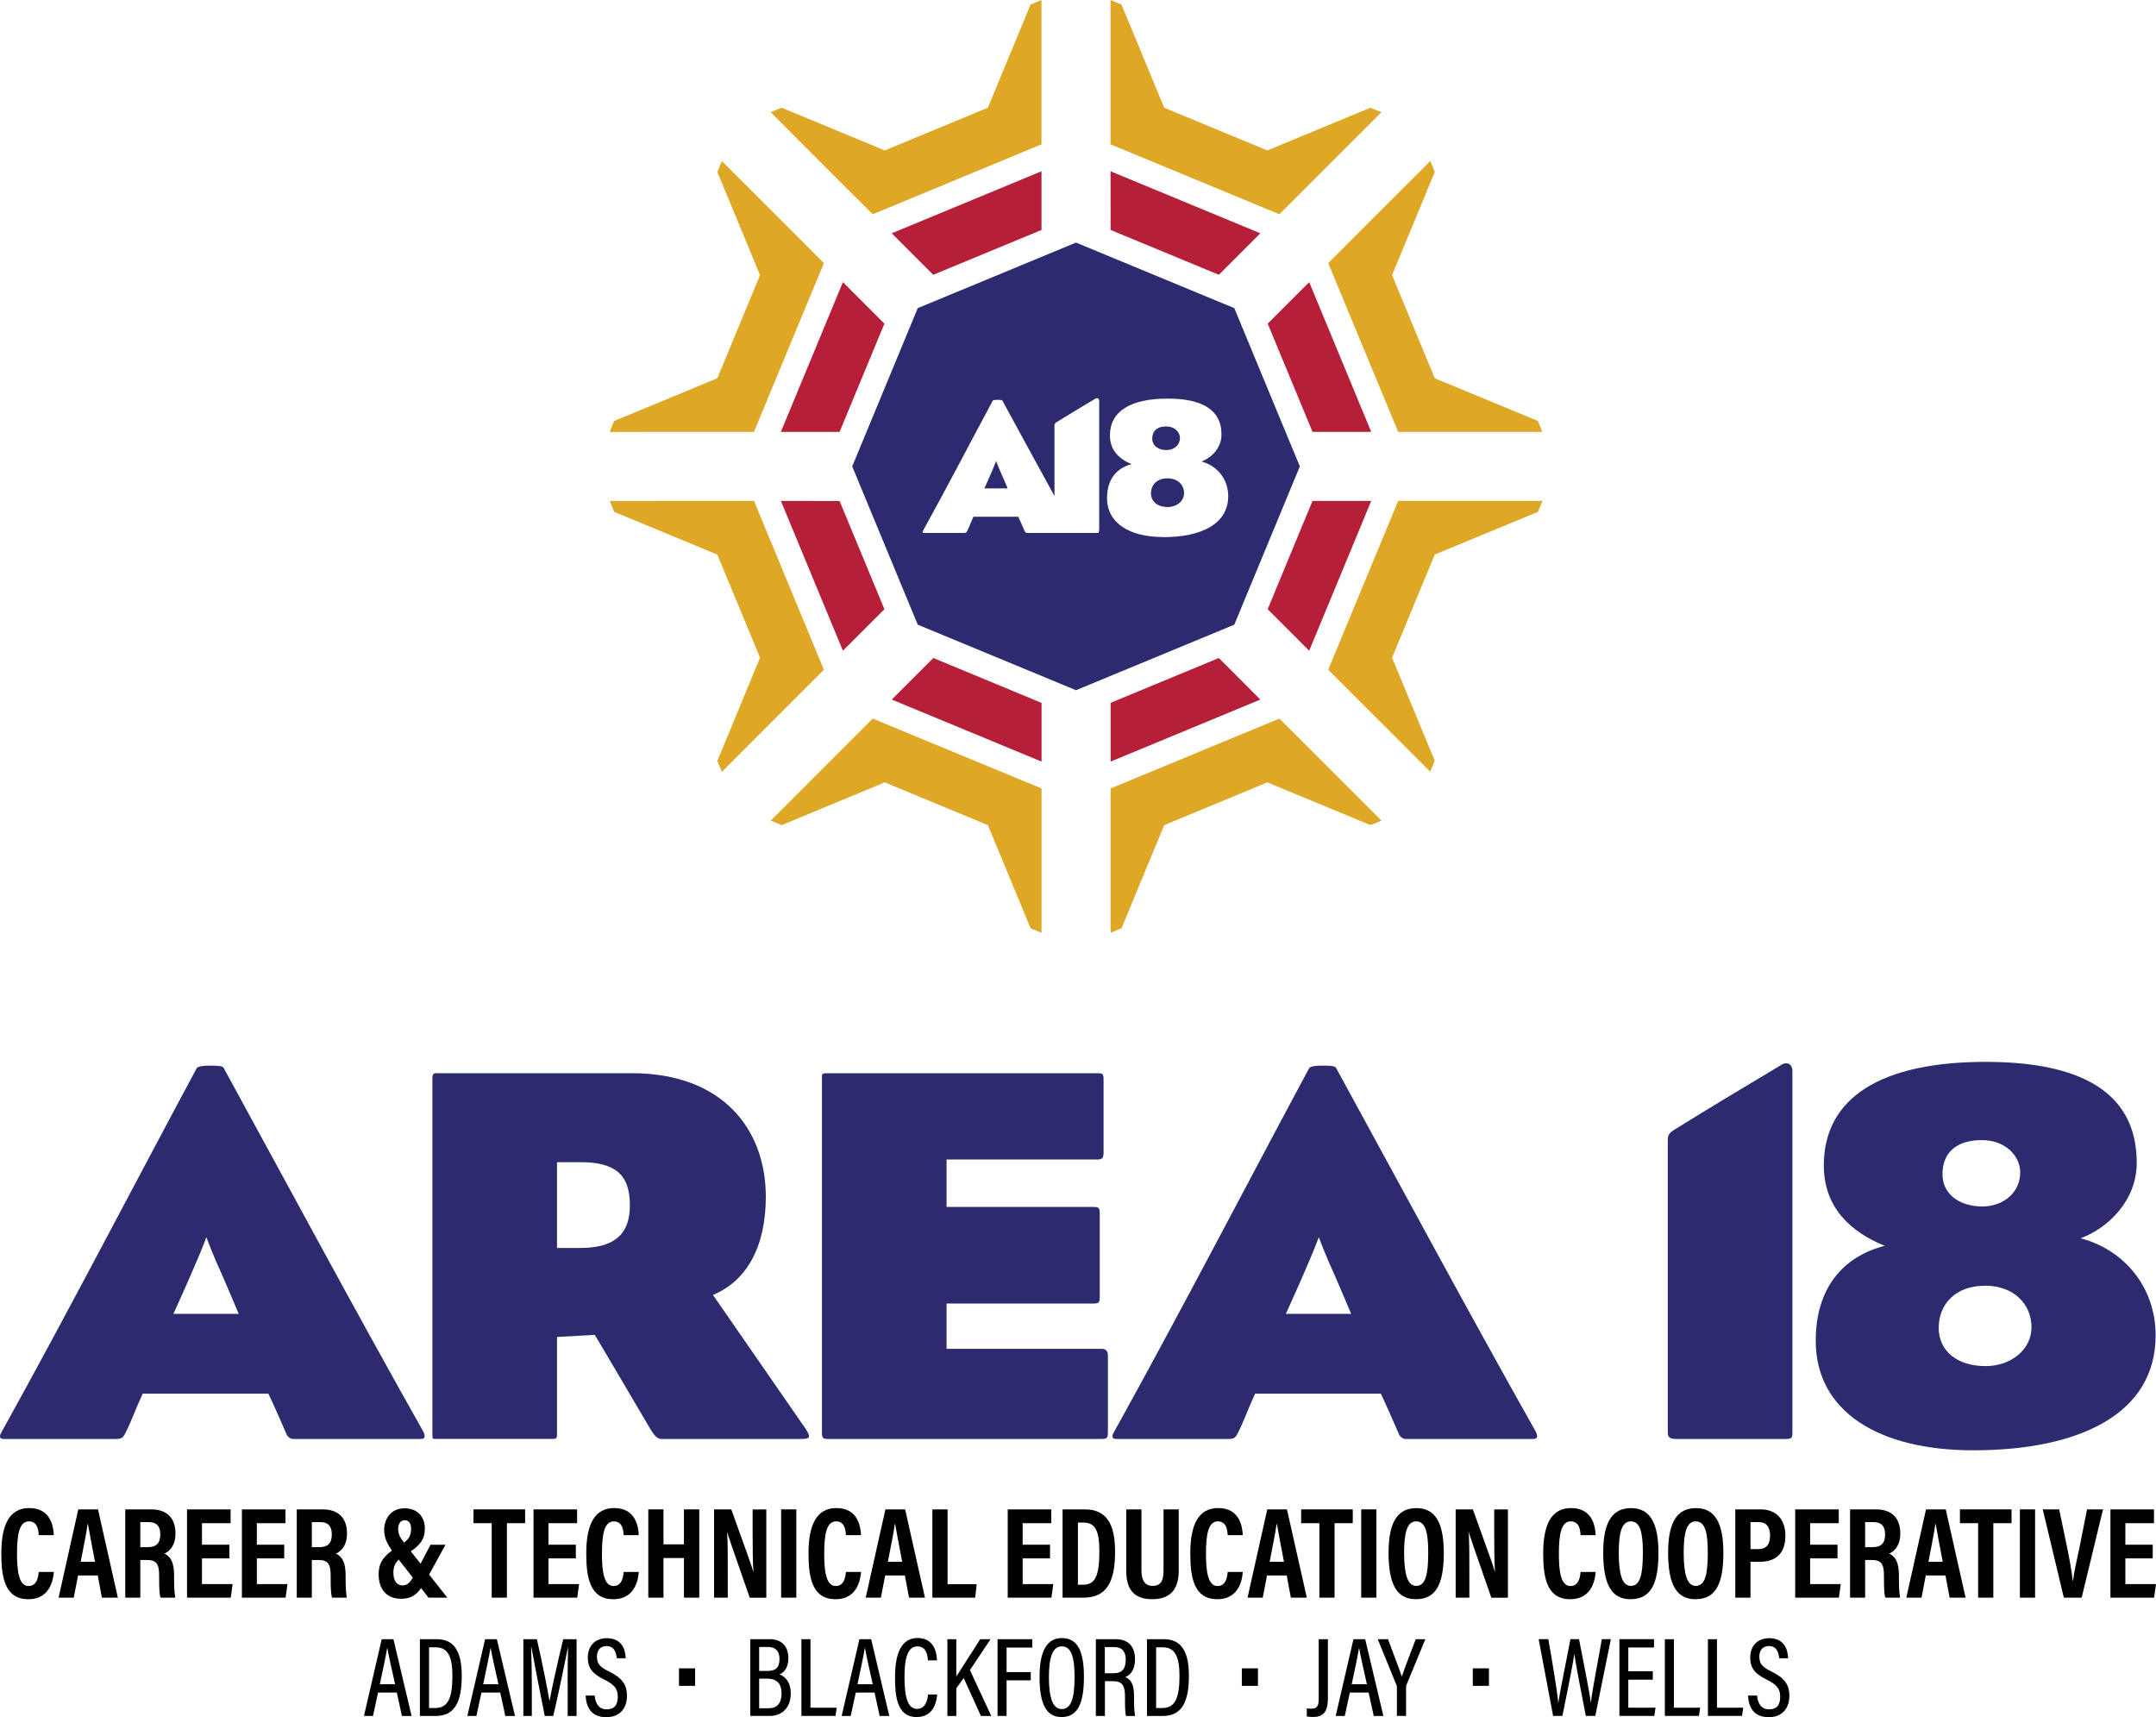 <?xml version="1.0" encoding="UTF-8"?>
<svg id="Layer_2" data-name="Layer 2" xmlns="http://www.w3.org/2000/svg" viewBox="0 0 343.41 273.5">
  <defs>
    <style>
      .cls-1 {
        fill: #dfa726;
      }

      .cls-2 {
        fill: #2d2b6f;
      }

      .cls-3 {
        fill: #b51f38;
      }
    </style>
  </defs>
  <g id="Layer_1-2" data-name="Layer 1">
    <g>
      <polygon class="cls-1" points="114.98 25.66 124.62 35.29 131.23 41.91 120.09 68.79 110.74 68.79 97.1 68.8 97.82 67.06 114.26 60.25 121.06 43.82 114.26 27.4 114.98 25.66"/>
      <g>
        <path class="cls-2" d="M67.07,229.21h-20.2c-.43,0-.86-.09-1.2-.69-1.03-2.32-1.89-4.38-2.92-6.53h-20.02c-1.12,2.41-1.72,4.21-2.75,6.27-.43.77-.52.95-1.72.95H.64c-.69,0-.86-.34-.34-1.2,10.4-18.73,22-41.08,31.02-57.84.17-.34,1.12-.43,2.06-.43,1.03,0,2.06,0,2.23.34,9.97,18.22,21.14,39.02,31.8,57.92q.6,1.2-.34,1.2ZM34.25,200.51c-.77-1.8-1.38-3.44-1.38-3.44,0,0-.6,1.63-1.38,3.44-1.55,3.7-3.87,8.77-3.87,8.77h10.4s-2.15-5.16-3.78-8.77Z"/>
        <path class="cls-2" d="M127.66,229.21h-22.09c-.77,0-1.12-.17-2.06-1.72-3.27-5.59-8.77-14.87-8.77-14.87l-6.02.34v15.47c0,.69-.09.77-.86.77h-18.13c-.86,0-.86.09-.86-.77v-56.72c0-.86.43-.77.86-.77h30.85c14.7,0,21.4,9.11,21.4,19.68,0,7.91-3.01,13.41-8.42,15.64,2.41,3.52,8.77,12.63,14.27,20.62.69.95,1.03,1.55,1.03,1.89s-.43.43-1.2.43ZM92.33,185.12h-3.61v13.66h3.7c4.98,0,7.91-1.8,7.91-6.79s-2.41-6.88-7.99-6.88Z"/>
        <path class="cls-2" d="M175.52,229.21h-43.57c-.95,0-1.03-.17-1.03-1.2v-56.2c0-.77-.09-.86.95-.86h42.88c.95,0,1.03.09,1.03,1.2v11.34c0,.95-.17,1.2-1.03,1.2h-23.98v7.56h23.37c.95,0,1.03.17,1.03,1.2v13.06c0,.95-.09,1.12-1.03,1.12h-23.37v7.22h24.75q.95,0,.95,1.12v12.03c0,1.03-.09,1.2-.95,1.2Z"/>
        <path class="cls-2" d="M244.26,229.21h-20.2c-.43,0-.86-.09-1.2-.69-1.03-2.32-1.89-4.38-2.92-6.53h-20.02c-1.12,2.41-1.72,4.21-2.75,6.27-.43.77-.52.95-1.72.95h-17.62c-.69,0-.86-.34-.34-1.2,10.4-18.73,22-41.08,31.02-57.84.17-.34,1.12-.43,2.06-.43,1.03,0,2.06,0,2.23.34,9.97,18.22,21.14,39.02,31.8,57.92q.6,1.2-.34,1.2ZM211.44,200.51c-.77-1.8-1.38-3.44-1.38-3.44,0,0-.6,1.63-1.38,3.44-1.55,3.7-3.87,8.77-3.87,8.77h10.4s-2.15-5.16-3.78-8.77Z"/>
        <path class="cls-2" d="M283.96,229.21h-16.76c-1.38,0-1.55-.26-1.55-1.2v-46.44c0-.69.14-1.04,1.03-1.62,5.84-3.62,12.07-7.36,17.27-10.46.72-.34,1.55-.04,1.55,1.2v57.32c0,1.2-.09,1.2-1.55,1.2Z"/>
        <path class="cls-2" d="M314.3,231.01c-15.21,0-25.09-6.27-25.09-17.45,0-8.34,4.3-13.41,11-15.12-5.33-2.15-9.71-6.02-9.71-12.8,0-10.74,9.02-16.59,26.21-16.5,14.27.09,23.63,4.55,23.63,16.07,0,6.02-4.55,10.4-8.94,12.03,6.88,1.8,11.95,7.73,11.95,15.47,0,12.55-12.2,18.3-29.05,18.3ZM316.19,204.8c-4.9,0-7.39,3.09-7.39,6.7s2.84,6.1,7.48,6.1c3.95,0,7.3-2.58,7.3-6.19s-2.75-6.62-7.39-6.62ZM315.67,181.6c-4.21,0-6.27,2.15-6.27,5.41s2.75,5.16,6.36,5.16c3.27,0,6.02-2.15,6.02-5.41,0-2.75-2.49-5.16-6.1-5.16Z"/>
      </g>
      <g>
        <path d="M8.57,250.39c-.06.71-.32,4.34-4.06,4.34s-4.3-3.51-4.3-7.29c0-4.55,1.28-7.23,4.44-7.23,3.58,0,3.86,3.2,3.92,4.32h-2.4c-.04-.48-.06-2.2-1.56-2.2s-1.9,1.93-1.9,5.15c0,2.66.26,5.15,1.84,5.15,1.44,0,1.56-1.7,1.62-2.24h2.4Z"/>
        <path d="M12.43,250.95l-.68,3.53h-2.42l3.14-14.06h3.14l3.16,14.06h-2.54l-.66-3.53h-3.14ZM15.13,248.77c-.5-2.7-.9-4.67-1.12-6h-.06c-.16,1.29-.6,3.41-1.1,6h2.28Z"/>
        <path d="M22.35,248.48v6h-2.4v-14.06h4.14c2.46,0,3.86,1.35,3.86,3.84,0,2.04-1.06,2.91-1.76,3.2,1.04.52,1.54,1.43,1.54,3.51v.56c0,1.6.08,2.2.18,2.95h-2.34c-.2-.64-.22-1.77-.22-2.97v-.5c0-1.89-.42-2.53-1.96-2.53h-1.04ZM22.35,246.44h1.14c1.46,0,2.04-.64,2.04-2.06,0-1.23-.56-1.93-1.8-1.93h-1.38v3.99Z"/>
        <path d="M36.53,248.23h-4.36v4.09h4.88l-.3,2.16h-6.96v-14.06h6.94v2.2h-4.56v3.43h4.36v2.18Z"/>
        <path d="M45.27,248.23h-4.36v4.09h4.88l-.3,2.16h-6.96v-14.06h6.94v2.2h-4.56v3.43h4.36v2.18Z"/>
        <path d="M49.67,248.48v6h-2.4v-14.06h4.14c2.46,0,3.86,1.35,3.86,3.84,0,2.04-1.06,2.91-1.76,3.2,1.04.52,1.54,1.43,1.54,3.51v.56c0,1.6.08,2.2.18,2.95h-2.34c-.2-.64-.22-1.77-.22-2.97v-.5c0-1.89-.42-2.53-1.96-2.53h-1.04ZM49.67,246.44h1.14c1.46,0,2.04-.64,2.04-2.06,0-1.23-.56-1.93-1.8-1.93h-1.38v3.99Z"/>
        <path d="M70.95,246.07l-2.6,4.73,2.9,3.68h-3l-1.18-1.52c-.76,1.08-1.6,1.7-3.18,1.7-2.32,0-3.58-1.52-3.58-3.9,0-1.6.56-2.64,2.12-3.78-.76-1.1-1.24-2.01-1.24-3.3,0-1.68,1.02-3.43,3.26-3.43,2.06,0,3.22,1.39,3.22,3.2,0,1.64-.66,2.58-2.24,3.65l1.56,1.97,1.58-3.01h2.38ZM65.76,251.3l-2.26-2.89c-.52.52-.84,1.1-.84,2.08,0,1.29.52,2.04,1.46,2.04.66,0,1.08-.31,1.64-1.23ZM63.42,243.56c0,.73.28,1.33.94,2.16.86-.66,1.12-1.29,1.12-2.2,0-.77-.26-1.37-1.04-1.37-.66,0-1.02.6-1.02,1.41Z"/>
        <path d="M78.32,242.62h-2.9v-2.2h8.22v2.2h-2.9v11.86h-2.42v-11.86Z"/>
        <path d="M91.72,248.23h-4.36v4.09h4.88l-.3,2.16h-6.96v-14.06h6.94v2.2h-4.56v3.43h4.36v2.18Z"/>
        <path d="M101.74,250.39c-.06.71-.32,4.34-4.06,4.34s-4.3-3.51-4.3-7.29c0-4.55,1.28-7.23,4.44-7.23,3.58,0,3.86,3.2,3.92,4.32h-2.4c-.04-.48-.06-2.2-1.56-2.2s-1.9,1.93-1.9,5.15c0,2.66.26,5.15,1.84,5.15,1.44,0,1.56-1.7,1.62-2.24h2.4Z"/>
        <path d="M103.26,240.42h2.42v5.57h3.26v-5.57h2.44v14.06h-2.44v-6.31h-3.26v6.31h-2.42v-14.06Z"/>
        <path d="M113.74,254.48v-14.06h2.74c2.8,7.77,3.34,9.26,3.5,9.95h.02c-.1-1.68-.12-3.76-.12-6.06v-3.88h2.18v14.06h-2.64c-2.9-8.29-3.4-9.78-3.58-10.43h-.02c.1,1.74.1,3.8.1,6.33v4.09h-2.18Z"/>
        <path d="M126.84,240.42v14.06h-2.42v-14.06h2.42Z"/>
        <path d="M137.14,250.39c-.06.71-.32,4.34-4.06,4.34s-4.3-3.51-4.3-7.29c0-4.55,1.28-7.23,4.44-7.23,3.58,0,3.86,3.2,3.92,4.32h-2.4c-.04-.48-.06-2.2-1.56-2.2s-1.9,1.93-1.9,5.15c0,2.66.26,5.15,1.84,5.15,1.44,0,1.56-1.7,1.62-2.24h2.4Z"/>
        <path d="M140.99,250.95l-.68,3.53h-2.42l3.14-14.06h3.14l3.16,14.06h-2.54l-.66-3.53h-3.14ZM143.7,248.77c-.5-2.7-.9-4.67-1.12-6h-.06c-.16,1.29-.6,3.41-1.1,6h2.28Z"/>
        <path d="M148.51,240.42h2.42v11.92h4.64l-.24,2.14h-6.82v-14.06Z"/>
        <path d="M167.25,248.23h-4.36v4.09h4.88l-.3,2.16h-6.96v-14.06h6.94v2.2h-4.56v3.43h4.36v2.18Z"/>
        <path d="M169.25,240.42h3.52c3.48,0,4.84,2.33,4.84,6.75,0,4.73-1.3,7.31-5.02,7.31h-3.34v-14.06ZM171.69,252.42h.86c1.9,0,2.56-1.47,2.56-5.25,0-3.22-.58-4.65-2.54-4.65h-.88v9.91Z"/>
        <path d="M181.81,240.42v9.68c0,1.14.28,2.51,1.78,2.51s1.74-1.14,1.74-2.49v-9.7h2.42v9.74c0,2.51-.94,4.57-4.2,4.57s-4.16-1.93-4.16-4.57v-9.74h2.42Z"/>
        <path d="M197.95,250.39c-.06.71-.32,4.34-4.06,4.34s-4.3-3.51-4.3-7.29c0-4.55,1.28-7.23,4.44-7.23,3.58,0,3.86,3.2,3.92,4.32h-2.4c-.04-.48-.06-2.2-1.56-2.2s-1.9,1.93-1.9,5.15c0,2.66.26,5.15,1.84,5.15,1.44,0,1.56-1.7,1.62-2.24h2.4Z"/>
        <path d="M201.81,250.95l-.68,3.53h-2.42l3.14-14.06h3.14l3.16,14.06h-2.54l-.66-3.53h-3.14ZM204.51,248.77c-.5-2.7-.9-4.67-1.12-6h-.06c-.16,1.29-.6,3.41-1.1,6h2.28Z"/>
        <path d="M210.15,242.62h-2.9v-2.2h8.22v2.2h-2.9v11.86h-2.42v-11.86Z"/>
        <path d="M219.23,240.42v14.06h-2.42v-14.06h2.42Z"/>
        <path d="M229.97,247.36c0,5.13-1.34,7.37-4.46,7.37-2.92,0-4.34-2.2-4.34-7.41s1.66-7.1,4.44-7.1c2.96,0,4.36,2.26,4.36,7.14ZM223.65,247.29c0,3.34.5,5.32,1.92,5.32,1.5,0,1.92-1.83,1.92-5.32,0-3.26-.46-4.96-1.92-4.96s-1.92,1.83-1.92,4.96Z"/>
        <path d="M231.86,254.48v-14.06h2.74c2.8,7.77,3.34,9.26,3.5,9.95h.02c-.1-1.68-.12-3.76-.12-6.06v-3.88h2.18v14.06h-2.64c-2.9-8.29-3.4-9.78-3.58-10.43h-.02c.1,1.74.1,3.8.1,6.33v4.09h-2.18Z"/>
        <path d="M254.16,250.39c-.06.71-.32,4.34-4.06,4.34s-4.3-3.51-4.3-7.29c0-4.55,1.28-7.23,4.44-7.23,3.58,0,3.86,3.2,3.92,4.32h-2.4c-.04-.48-.06-2.2-1.56-2.2s-1.9,1.93-1.9,5.15c0,2.66.26,5.15,1.84,5.15,1.44,0,1.56-1.7,1.62-2.24h2.4Z"/>
        <path d="M264.16,247.36c0,5.13-1.34,7.37-4.46,7.37-2.92,0-4.34-2.2-4.34-7.41s1.66-7.1,4.44-7.1c2.96,0,4.36,2.26,4.36,7.14ZM257.84,247.29c0,3.34.5,5.32,1.92,5.32,1.5,0,1.92-1.83,1.92-5.32,0-3.26-.46-4.96-1.92-4.96s-1.92,1.83-1.92,4.96Z"/>
        <path d="M274.5,247.36c0,5.13-1.34,7.37-4.46,7.37-2.92,0-4.34-2.2-4.34-7.41s1.66-7.1,4.44-7.1c2.96,0,4.36,2.26,4.36,7.14ZM268.18,247.29c0,3.34.5,5.32,1.92,5.32,1.5,0,1.92-1.83,1.92-5.32,0-3.26-.46-4.96-1.92-4.96s-1.92,1.83-1.92,4.96Z"/>
        <path d="M276.4,240.42h4.06c2.24,0,3.92,1.39,3.92,4.2s-1.52,4.15-4.1,4.15h-1.46v5.71h-2.42v-14.06ZM278.82,246.75h1.18c1.36,0,1.94-.71,1.94-2.18s-.7-2.12-1.8-2.12h-1.32v4.3Z"/>
        <path d="M292.68,248.23h-4.36v4.09h4.88l-.3,2.16h-6.96v-14.06h6.94v2.2h-4.56v3.43h4.36v2.18Z"/>
        <path d="M297.08,248.48v6h-2.4v-14.06h4.14c2.46,0,3.86,1.35,3.86,3.84,0,2.04-1.06,2.91-1.76,3.2,1.04.52,1.54,1.43,1.54,3.51v.56c0,1.6.08,2.2.18,2.95h-2.34c-.2-.64-.22-1.77-.22-2.97v-.5c0-1.89-.42-2.53-1.96-2.53h-1.04ZM297.08,246.44h1.14c1.46,0,2.04-.64,2.04-2.06,0-1.23-.56-1.93-1.8-1.93h-1.38v3.99Z"/>
        <path d="M306.74,250.95l-.68,3.53h-2.42l3.14-14.06h3.14l3.16,14.06h-2.54l-.66-3.53h-3.14ZM309.44,248.77c-.5-2.7-.9-4.67-1.12-6h-.06c-.16,1.29-.6,3.41-1.1,6h2.28Z"/>
        <path d="M315.08,242.62h-2.9v-2.2h8.22v2.2h-2.9v11.86h-2.42v-11.86Z"/>
        <path d="M324.15,240.42v14.06h-2.42v-14.06h2.42Z"/>
        <path d="M328.73,254.48l-3.36-14.06h2.62l1.24,5.96c.4,1.89.76,3.97.92,5.42h.04c.16-1.41.66-3.51,1.04-5.36l1.2-6.02h2.54l-3.4,14.06h-2.84Z"/>
        <path d="M342.89,248.23h-4.36v4.09h4.88l-.3,2.16h-6.96v-14.06h6.94v2.2h-4.56v3.43h4.36v2.18Z"/>
      </g>
      <g>
        <path d="M60.22,269.6l-.81,3.73h-1.44l2.83-12.23h1.87l2.89,12.23h-1.54l-.81-3.73h-2.98ZM62.93,268.27c-.64-2.86-1.06-4.74-1.23-5.74h-.04c-.16,1.06-.62,3.2-1.16,5.74h2.43Z"/>
        <path d="M66.88,261.1h2.7c2.77,0,3.97,1.98,3.97,5.82,0,4.14-1.11,6.41-4.16,6.41h-2.51v-12.23ZM68.33,272.06h1.01c2.06,0,2.72-1.69,2.72-5.11,0-3.17-.75-4.56-2.7-4.56h-1.02v9.67Z"/>
        <path d="M76.69,269.6l-.81,3.73h-1.44l2.83-12.23h1.87l2.89,12.23h-1.54l-.81-3.73h-2.98ZM79.39,268.27c-.64-2.86-1.06-4.74-1.23-5.74h-.04c-.16,1.06-.62,3.2-1.16,5.74h2.43Z"/>
        <path d="M90.41,268.25c0-2.25.04-4.56.07-5.85h-.02c-.43,2.14-1.42,7.04-2.34,10.93h-1.35c-.68-3.42-1.72-8.68-2.13-10.96h-.05c.07,1.42.12,4.09.12,6.19v4.77h-1.35v-12.23h2.15c.88,3.76,1.73,8.17,2.01,9.81h.02c.23-1.39,1.28-6.19,2.17-9.81h2.13v12.23h-1.42v-5.08Z"/>
        <path d="M94.72,270.07c.1,1.22.64,2.2,1.89,2.2s1.79-.68,1.79-2c0-1.24-.5-1.91-2.08-2.7-1.87-.92-2.69-1.78-2.69-3.55s1.08-3.08,3.03-3.08c2.34,0,2.96,1.73,3,3.19h-1.42c-.07-.61-.24-1.94-1.63-1.94-1.07,0-1.53.76-1.53,1.69,0,1.12.47,1.66,1.92,2.36,2.06,1.03,2.86,2.03,2.86,3.91s-1.07,3.37-3.29,3.37c-2.43,0-3.21-1.64-3.29-3.44h1.44Z"/>
        <path d="M110.72,265.74v2.79h-2.57v-2.79h2.57Z"/>
        <path d="M119.5,261.1h3.17c1.8,0,2.9,1.12,2.9,3.01,0,1.62-.75,2.34-1.42,2.59.88.32,1.8,1.17,1.8,3.04,0,2.21-1.32,3.58-3.36,3.58h-3.09v-12.23ZM122.22,266.16c1.44,0,1.94-.65,1.94-1.93,0-1.19-.61-1.89-1.8-1.89h-1.44v3.82h1.3ZM120.92,272.1h1.53c1.32,0,2.04-.81,2.04-2.36s-.75-2.36-2.29-2.36h-1.28v4.72Z"/>
        <path d="M127.65,261.1h1.44v10.91h4.18l-.19,1.31h-5.43v-12.23Z"/>
        <path d="M136.31,269.6l-.81,3.73h-1.44l2.83-12.23h1.87l2.89,12.23h-1.54l-.81-3.73h-2.98ZM139.01,268.27c-.64-2.86-1.06-4.74-1.23-5.74h-.04c-.16,1.06-.62,3.2-1.16,5.74h2.43Z"/>
        <path d="M149.27,269.9c-.05.7-.33,3.6-3.26,3.6-3.17,0-3.45-3.37-3.45-6.36,0-3.64.95-6.23,3.59-6.23,2.88,0,3.07,2.77,3.09,3.56h-1.44c-.03-.41-.09-2.23-1.68-2.23-1.75,0-2.05,2.45-2.05,4.9s.28,5.06,1.98,5.06c1.51,0,1.72-1.71,1.77-2.3h1.46Z"/>
        <path d="M150.9,261.1h1.42v5.94c.82-1.22,2.65-4.18,3.81-5.94h1.65l-3.29,4.92,3.4,7.31h-1.65l-2.74-6.05-1.18,1.64v4.41h-1.42v-12.23Z"/>
        <path d="M158.89,261.1h5.53v1.33h-4.09v3.91h3.85v1.31h-3.85v5.67h-1.44v-12.23Z"/>
        <path d="M172.65,267.11c0,4.21-.99,6.39-3.57,6.39-2.44,0-3.5-2.11-3.5-6.37s1.23-6.21,3.57-6.21c2.46,0,3.5,2.03,3.5,6.19ZM167.07,267.1c0,3.37.64,5.13,2.05,5.13,1.47,0,2.04-1.69,2.04-5.11s-.62-4.88-2.04-4.88-2.05,1.66-2.05,4.86Z"/>
        <path d="M175.99,267.78v5.55h-1.44v-12.23h3.17c1.99,0,3.07,1.17,3.07,3.19,0,1.82-.87,2.59-1.56,2.85,1.06.41,1.4,1.39,1.4,3.11v.49c0,1.19.05,1.93.17,2.59h-1.44c-.16-.56-.17-1.62-.17-2.63v-.41c0-1.73-.35-2.5-1.89-2.5h-1.32ZM175.99,266.52h1.4c1.4,0,1.92-.79,1.92-2.18,0-1.19-.52-1.98-1.79-1.98h-1.54v4.16Z"/>
        <path d="M182.7,261.1h2.7c2.77,0,3.97,1.98,3.97,5.82,0,4.14-1.11,6.41-4.16,6.41h-2.51v-12.23ZM184.15,272.06h1c2.06,0,2.72-1.69,2.72-5.11,0-3.17-.75-4.56-2.7-4.56h-1.02v9.67Z"/>
        <path d="M200.37,265.74v2.79h-2.57v-2.79h2.57Z"/>
        <path d="M211.51,270.34c0,1.75-.29,3.15-2.39,3.15-.36,0-.75-.04-.97-.09v-1.28c.21.04.47.05.76.05.99,0,1.14-.59,1.14-1.71v-9.36h1.46v9.24Z"/>
        <path d="M215.01,269.6l-.82,3.73h-1.44l2.83-12.23h1.87l2.9,12.23h-1.54l-.81-3.73h-2.98ZM217.72,268.27c-.64-2.86-1.06-4.74-1.23-5.74h-.03c-.16,1.06-.62,3.2-1.16,5.74h2.43Z"/>
        <path d="M222.5,273.32v-4.59c0-.13-.02-.23-.07-.32l-2.98-7.31h1.63c.76,2.05,1.84,4.83,2.2,5.96.4-1.24,1.49-4.02,2.22-5.96h1.53l-3.02,7.31c-.03.07-.05.18-.05.34v4.57h-1.46Z"/>
        <path d="M237.16,265.74v2.79h-2.57v-2.79h2.57Z"/>
        <path d="M247.38,273.32l-2.3-12.23h1.54c.71,4.07,1.42,8.34,1.58,10.14h.02c.24-1.82,1.39-7.27,1.92-10.14h1.37c.52,2.72,1.66,8.34,1.87,10.07h.03c.24-2.21,1.28-7.36,1.73-10.07h1.44l-2.48,12.23h-1.51c-.52-2.74-1.56-7.9-1.82-9.83h-.02c-.29,2.05-1.35,7.17-1.89,9.83h-1.49Z"/>
        <path d="M263.26,267.55h-3.9v4.46h4.33l-.19,1.31h-5.56v-12.23h5.51v1.33h-4.09v3.78h3.9v1.33Z"/>
        <path d="M265.18,261.1h1.44v10.91h4.18l-.19,1.31h-5.43v-12.23Z"/>
        <path d="M272.04,261.1h1.44v10.91h4.18l-.19,1.31h-5.43v-12.23Z"/>
        <path d="M279.87,270.07c.1,1.22.64,2.2,1.89,2.2s1.79-.68,1.79-2c0-1.24-.5-1.91-2.08-2.7-1.87-.92-2.69-1.78-2.69-3.55s1.07-3.08,3.03-3.08c2.34,0,2.96,1.73,3,3.19h-1.42c-.07-.61-.24-1.94-1.63-1.94-1.08,0-1.53.76-1.53,1.69,0,1.12.47,1.66,1.92,2.36,2.06,1.03,2.86,2.03,2.86,3.91s-1.08,3.37-3.29,3.37c-2.43,0-3.21-1.64-3.29-3.44h1.44Z"/>
      </g>
      <polygon class="cls-3" points="134.26 44.94 140.87 51.55 133.73 68.79 124.38 68.79 134.26 44.94"/>
      <polygon class="cls-1" points="97.12 79.8 110.74 79.79 120.1 79.79 131.23 106.68 124.62 113.29 114.98 122.94 114.26 121.2 121.06 104.76 114.26 88.34 97.84 81.54 97.12 79.8"/>
      <polygon class="cls-3" points="124.38 79.79 133.73 79.8 140.87 97.04 134.26 103.65 124.38 79.79"/>
      <polygon class="cls-1" points="122.77 130.71 132.4 121.07 139.01 114.46 165.9 125.59 165.9 134.95 165.9 148.58 164.16 147.87 157.35 131.43 140.93 124.62 124.5 131.43 122.77 130.71"/>
      <polygon class="cls-3" points="142.04 111.43 148.66 104.81 165.9 111.96 165.9 121.31 142.04 111.43"/>
      <polygon class="cls-1" points="176.9 148.57 176.9 134.95 176.9 125.59 203.78 114.46 210.4 121.07 220.04 130.71 218.3 131.43 201.87 124.62 185.44 131.43 178.64 147.85 176.9 148.57"/>
      <polygon class="cls-3" points="176.9 121.31 176.9 111.95 194.14 104.81 200.75 111.43 176.9 121.31"/>
      <polygon class="cls-1" points="227.81 122.92 218.17 113.29 211.56 106.68 222.7 79.79 232.05 79.79 245.69 79.79 244.97 81.53 228.53 88.33 221.73 104.76 228.53 121.18 227.81 122.92"/>
      <polygon class="cls-3" points="208.53 103.65 201.92 97.03 209.06 79.79 218.41 79.79 208.53 103.65"/>
      <polygon class="cls-1" points="245.67 68.79 232.05 68.79 222.7 68.79 211.56 41.91 218.17 35.29 227.82 25.65 228.54 27.38 221.73 43.82 228.53 60.25 244.95 67.05 245.67 68.79"/>
      <polygon class="cls-3" points="218.41 68.79 209.06 68.79 201.92 51.55 208.53 44.94 218.41 68.79"/>
      <polygon class="cls-1" points="220.03 17.88 210.39 27.51 203.78 34.13 176.89 22.99 176.89 13.64 176.89 0 178.63 .72 185.44 17.16 201.86 23.96 218.29 17.16 220.03 17.88"/>
      <polygon class="cls-3" points="200.75 37.16 194.14 43.77 176.9 36.63 176.89 27.28 200.75 37.16"/>
      <polygon class="cls-1" points="165.89 .01 165.89 13.64 165.89 22.99 139.01 34.13 132.39 27.52 122.75 17.87 124.49 17.15 140.92 23.96 157.35 17.16 164.15 .73 165.89 .01"/>
      <polygon class="cls-3" points="165.89 27.28 165.89 36.63 148.65 43.77 142.04 37.16 165.89 27.28"/>
      <g>
        <path class="cls-2" d="M185.8,71.69c1.16,0,2.14-.77,2.14-1.93,0-.98-.89-1.84-2.17-1.84-1.5,0-2.24.77-2.24,1.93s.98,1.84,2.27,1.84Z"/>
        <path class="cls-2" d="M158.66,73.43s-.21.58-.49,1.23c-.55,1.32-1.38,3.13-1.38,3.13h3.71s-.77-1.84-1.35-3.13c-.28-.64-.49-1.23-.49-1.23Z"/>
        <path class="cls-2" d="M196.6,49.08l-25.21-10.44-25.21,10.44-10.44,25.21,10.44,25.21,25.21,10.44,25.21-10.44,10.44-25.21-10.44-25.21ZM175.06,84.46c0,.43-.03.43-.55.43h-10.85c-.15,0-.31-.03-.43-.25-.37-.83-.67-1.56-1.04-2.33h-7.14c-.4.86-.61,1.5-.98,2.24-.15.28-.18.34-.61.34h-6.28c-.25,0-.31-.12-.12-.43,3.71-6.68,7.84-14.65,11.06-20.62.06-.12.4-.15.74-.15.37,0,.74,0,.8.12,2.62,4.78,5.46,10.06,8.3,15.2v-11.21c0-.25.05-.37.37-.58,2.09-1.3,4.33-2.64,6.2-3.75.26-.12.55-.01.55.43v20.56ZM185.28,85.54c-5.42,0-8.95-2.24-8.95-6.22,0-2.97,1.53-4.78,3.92-5.39-1.9-.77-3.46-2.14-3.46-4.56,0-3.83,3.22-5.91,9.34-5.88,5.09.03,8.43,1.62,8.43,5.73,0,2.15-1.62,3.71-3.19,4.29,2.45.64,4.26,2.76,4.26,5.52,0,4.47-4.35,6.53-10.36,6.53Z"/>
        <path class="cls-2" d="M185.96,76.19c-1.75,0-2.63,1.1-2.63,2.39s1.01,2.18,2.67,2.18c1.41,0,2.6-.92,2.6-2.21s-.98-2.36-2.63-2.36Z"/>
      </g>
    </g>
  </g>
</svg>
